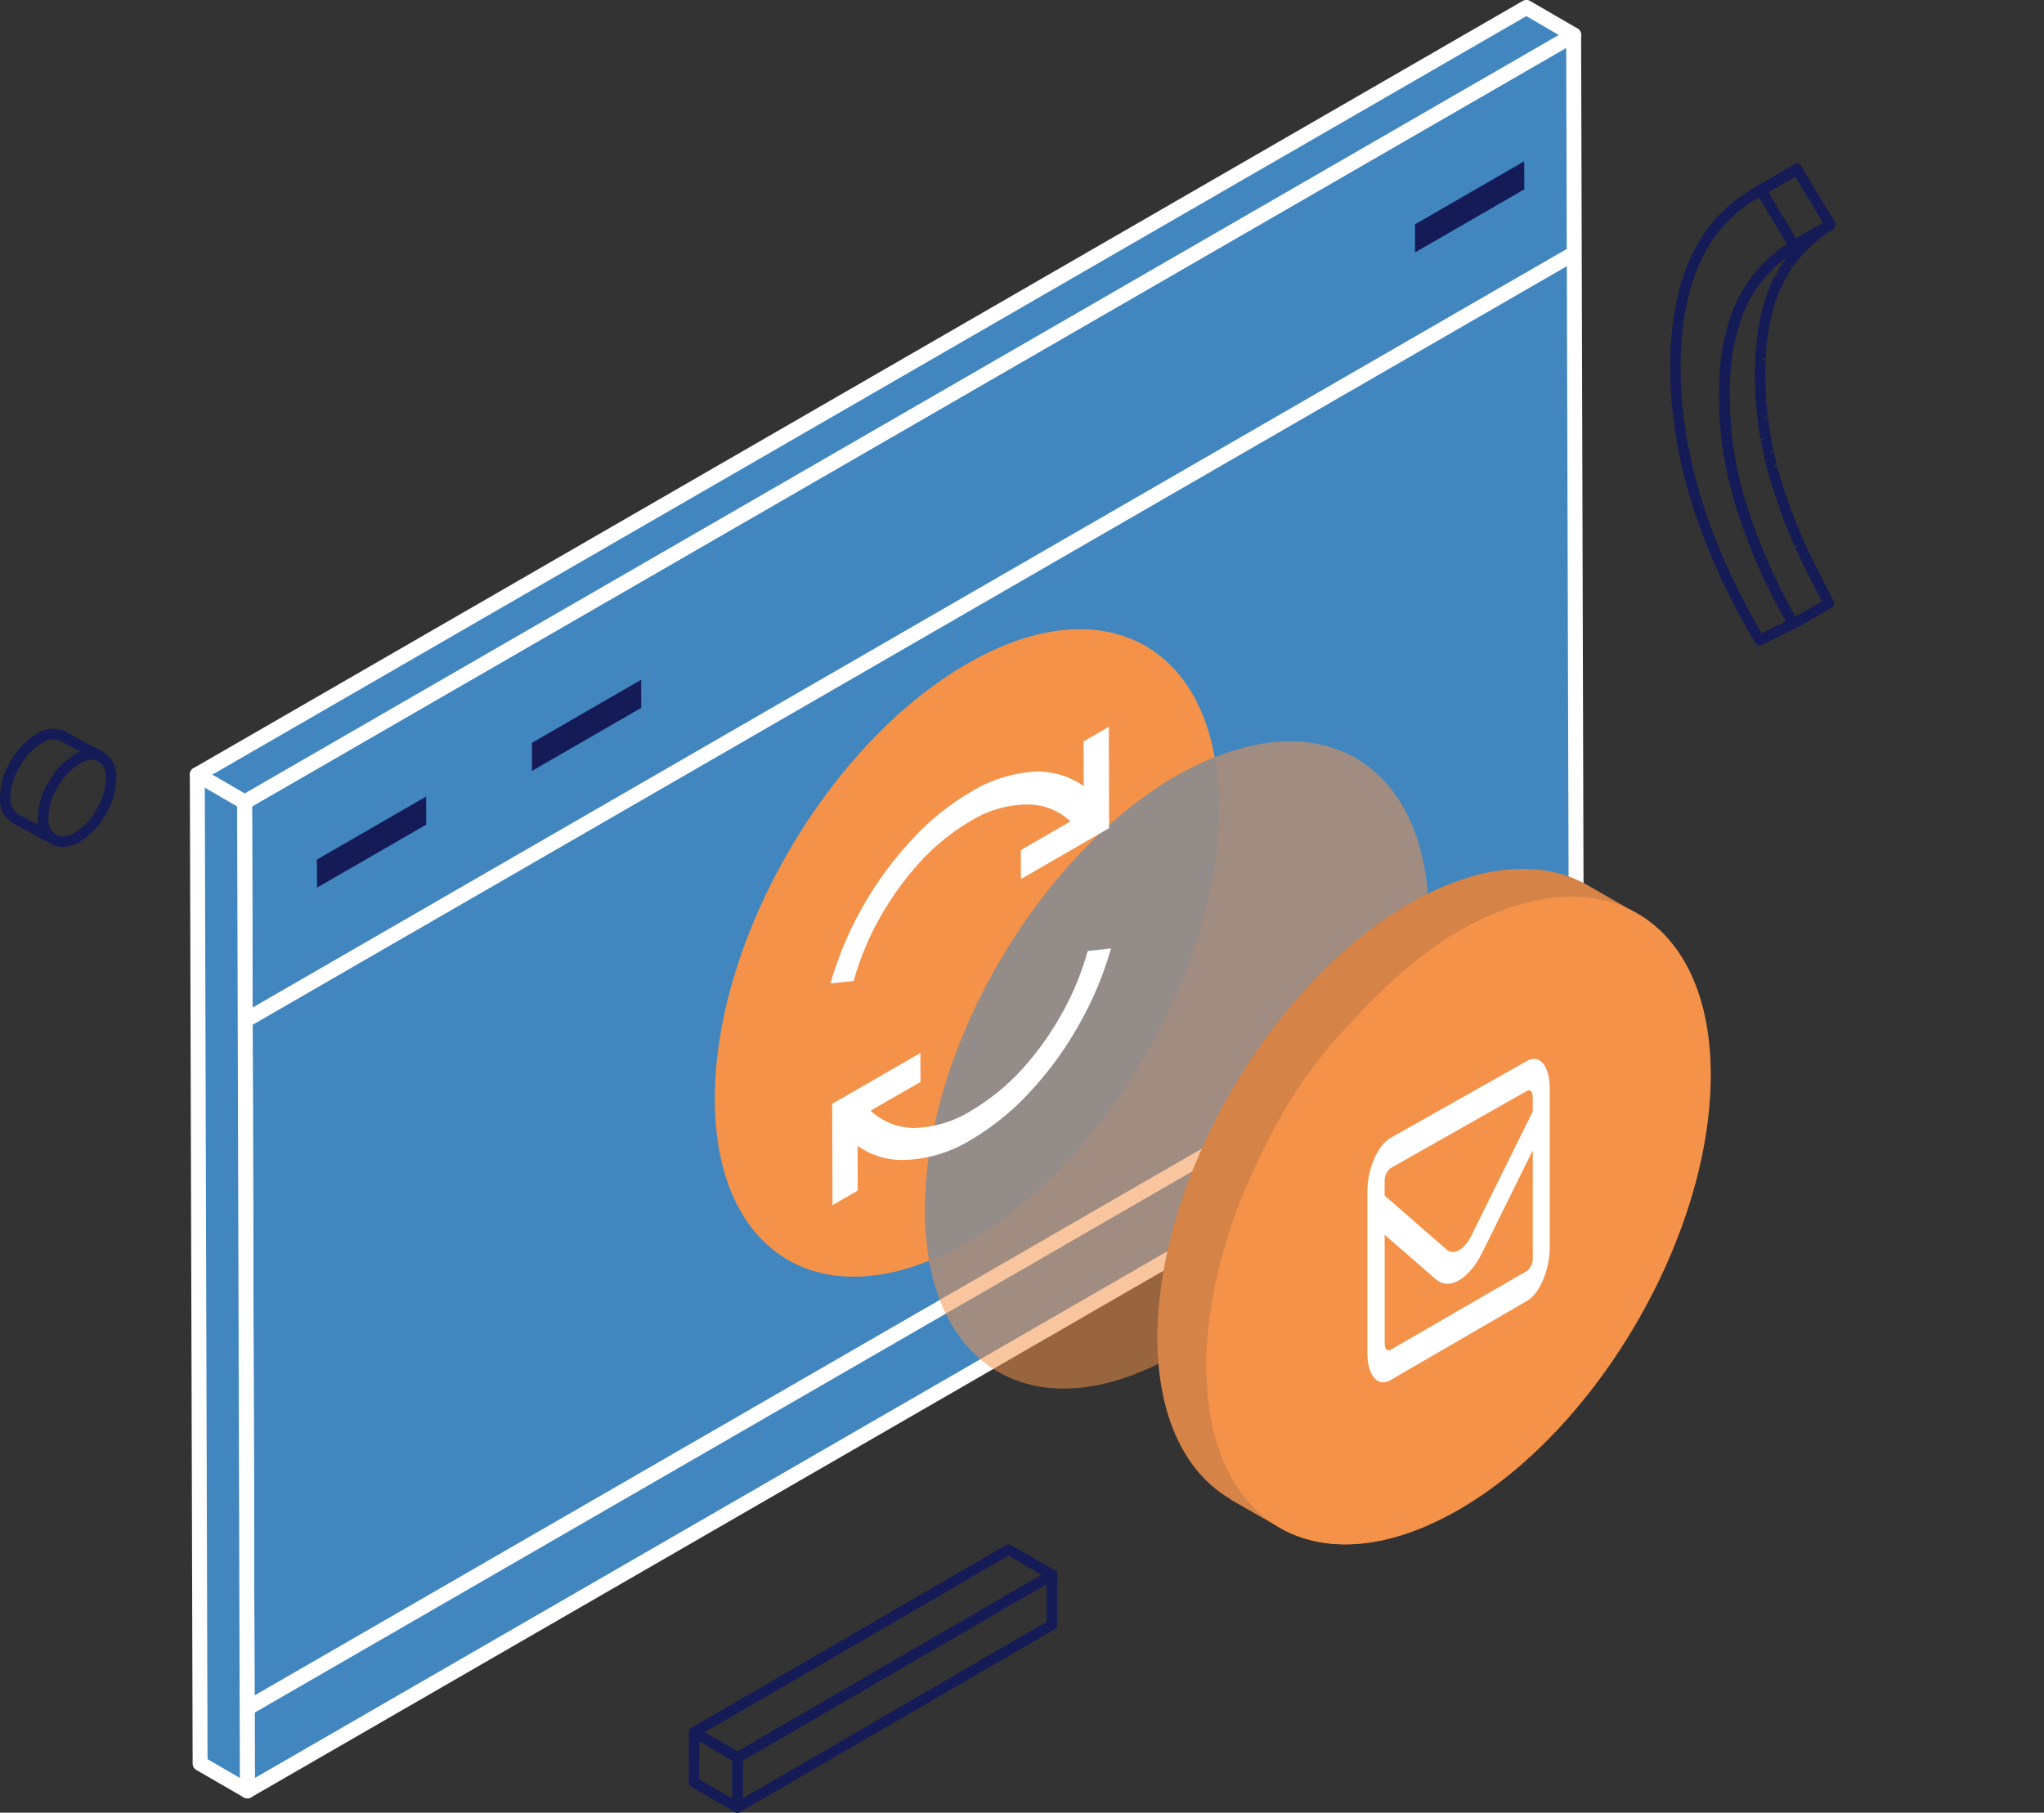 <svg xmlns="http://www.w3.org/2000/svg" xmlns:xlink="http://www.w3.org/1999/xlink" width="209.258" height="185.62" viewBox="0 0 209.258 185.62"><rect x="0" y="0" width="209.258" height="185.62" fill="#333333" stroke="none"/><defs><clipPath id="clip-path"><rect id="Rectangle_1474" data-name="Rectangle 1474" width="51.174" height="66.301" fill="#f49249"></rect></clipPath><clipPath id="clip-path-2"><rect id="Rectangle_1475" data-name="Rectangle 1475" width="51.174" height="66.279" fill="#f49249"></rect></clipPath><clipPath id="clip-path-3"><rect id="Rectangle_1476" data-name="Rectangle 1476" width="30.12" height="51.519" fill="#f49249"></rect></clipPath><clipPath id="clip-path-4"><rect id="Rectangle_1478" data-name="Rectangle 1478" width="28.792" height="52.144" fill="none"></rect></clipPath><clipPath id="clip-path-5"><path id="Trac&#xE9;_5108" data-name="Trac&#xE9; 5108" d="M6.084,76.39l-.1-35.581L34.673,24.245l.1,35.581Z" transform="translate(-5.98 -24.245)" fill="none"></path></clipPath><clipPath id="clip-path-6"><rect id="Rectangle_1561" data-name="Rectangle 1561" width="18.664" height="33.122" fill="#fff"></rect></clipPath></defs><g id="Groupe_3486" data-name="Groupe 3486" transform="translate(-625.274 -759.003)"><path id="Trac&#xE9;_4936" data-name="Trac&#xE9; 4936" d="M23.209,81.872,23.5,183.127l136.061-78.557L159.271,3.317Z" transform="translate(627.104 759.265)" fill="#4186bf"></path><path id="Trac&#xE9;_4937" data-name="Trac&#xE9; 4937" d="M23.553,183.951a.766.766,0,0,1-.764-.763L22.5,81.933a.764.764,0,0,1,.382-.665L158.948,2.708a.765.765,0,0,1,1.147.66l.287,101.256a.764.764,0,0,1-.382.665L23.936,183.843a.774.774,0,0,1-.383.108m.479-101.58.282,99.493,134.539-77.675L158.57,4.7Z" transform="translate(627.048 759.208)" fill="#fff"></path><path id="Trac&#xE9;_4938" data-name="Trac&#xE9; 4938" d="M23.563,82.079l-4.84-2.812L154.789.71l4.839,2.812Z" transform="translate(626.75 759.059)" fill="#4186bf"></path><path id="Trac&#xE9;_4939" data-name="Trac&#xE9; 4939" d="M23.62,82.9a.767.767,0,0,1-.384-.108L18.4,79.98a.765.765,0,0,1,0-1.324L154.466.1a.765.765,0,0,1,.766,0l4.836,2.81a.764.764,0,0,1,0,1.323L24,82.8a.767.767,0,0,1-.382.108M20.305,79.33l3.315,1.927L158.158,3.582l-3.315-1.932Z" transform="translate(626.694 759.003)" fill="#fff"></path><path id="Trac&#xE9;_4940" data-name="Trac&#xE9; 4940" d="M23.85,177.595l-4.84-2.812L18.724,73.526l4.84,2.812Z" transform="translate(626.75 764.799)" fill="#4186bf"></path><path id="Trac&#xE9;_4941" data-name="Trac&#xE9; 4941" d="M23.906,178.416a.767.767,0,0,1-.384-.108l-4.839-2.8a.762.762,0,0,1-.381-.659L18.016,73.585a.764.764,0,0,1,1.148-.663L24,75.734a.764.764,0,0,1,.381.659l.287,101.255a.764.764,0,0,1-.761.767h0M19.828,174.4l3.308,1.922-.282-99.485-3.308-1.922Z" transform="translate(626.694 764.743)" fill="#fff"></path><path id="Trac&#xE9;_4942" data-name="Trac&#xE9; 4942" d="M125.3,148.262a1.076,1.076,0,0,1-.063.093.451.451,0,0,0,.063-.093" transform="translate(635.146 770.69)" fill="#fff"></path><path id="Trac&#xE9;_4943" data-name="Trac&#xE9; 4943" d="M89.51,155.94a.54.54,0,0,1-.268-.071l-4.458-2.574a.535.535,0,0,1-.268-.465l.015-5.122a.535.535,0,0,1,.8-.463l4.457,2.574a.538.538,0,0,1,.269.465l-.015,5.122a.534.534,0,0,1-.535.534m-3.922-3.418,3.39,1.957.01-3.888L85.6,148.634Z" transform="translate(611.267 788.683)" fill="#141b56"></path><path id="Trac&#xE9;_4944" data-name="Trac&#xE9; 4944" d="M89.184,157.118a.534.534,0,0,1-.535-.537l.014-5.122a.533.533,0,0,1,.266-.461l32.186-18.7a.53.53,0,0,1,.536,0,.536.536,0,0,1,.268.465l-.015,5.122a.531.531,0,0,1-.266.461l-32.185,18.7a.531.531,0,0,1-.269.072m.548-5.349-.011,3.883,31.113-18.082.011-3.882Z" transform="translate(611.592 787.505)" fill="#141b56"></path><path id="Trac&#xE9;_4945" data-name="Trac&#xE9; 4945" d="M89.523,152.183a.54.54,0,0,1-.268-.071L84.8,149.538a.535.535,0,0,1,0-.926l32.186-18.7a.538.538,0,0,1,.536,0l4.458,2.574a.536.536,0,0,1,0,.927l-32.186,18.7a.531.531,0,0,1-.269.072m-3.39-3.11,3.389,1.957,31.119-18.084-3.389-1.957Z" transform="translate(611.268 787.317)" fill="#141b56"></path><path id="Trac&#xE9;_4946" data-name="Trac&#xE9; 4946" d="M30.075,82.062l11.179-6.455.009,2.874-11.18,6.454Z" transform="translate(627.645 764.963)" fill="#141b56"></path><path id="Trac&#xE9;_4947" data-name="Trac&#xE9; 4947" d="M50.479,70.981l11.179-6.455.009,2.874-11.18,6.454Z" transform="translate(629.253 764.089)" fill="#141b56"></path><path id="Trac&#xE9;_4948" data-name="Trac&#xE9; 4948" d="M134.279,21.765l11.179-6.455.009,2.874-11.18,6.454Z" transform="translate(635.858 760.21)" fill="#141b56"></path><rect id="Rectangle_1454" data-name="Rectangle 1454" width="157.267" height="1.53" transform="translate(649.916 862.881) rotate(-30.001)" fill="#fff"></rect><rect id="Rectangle_1455" data-name="Rectangle 1455" width="157.267" height="1.53" transform="translate(649.916 933.436) rotate(-30.001)" fill="#fff"></rect><path id="Trac&#xE9;_4949" data-name="Trac&#xE9; 4949" d="M166.483,19.193a.535.535,0,0,1-.27-1l3.683-2.146c.252-.141.5-.28.744-.409a.535.535,0,0,1,.517.938l-4.411,2.546a.539.539,0,0,1-.263.069" transform="translate(638.355 760.231)" fill="#141b56"></path><path id="Trac&#xE9;_4950" data-name="Trac&#xE9; 4950" d="M166.483,19.193a.535.535,0,0,1-.27-1l3.683-2.146c.252-.141.5-.28.744-.409a.535.535,0,0,1,.517.938l-4.411,2.546a.539.539,0,0,1-.263.069" transform="translate(638.355 760.231)" fill="#141b56"></path><rect id="Rectangle_1456" data-name="Rectangle 1456" width="209.258" height="184.156" transform="translate(625.274 759.003)" fill="none"></rect><path id="Trac&#xE9;_4951" data-name="Trac&#xE9; 4951" d="M166.483,19.193a.535.535,0,0,1-.27-1l3.683-2.146c.252-.141.5-.28.744-.409a.535.535,0,0,1,.517.938l-4.411,2.546a.539.539,0,0,1-.263.069" transform="translate(638.355 760.231)" fill="#141b56"></path><path id="Trac&#xE9;_4952" data-name="Trac&#xE9; 4952" d="M170.641,15.64c-.247.127-.492.268-.744.409L166.213,18.2a.535.535,0,0,0,.533.929l4.411-2.546a.535.535,0,0,0-.517-.938" transform="translate(638.355 760.231)" fill="none"></path><path id="Trac&#xE9;_4953" data-name="Trac&#xE9; 4953" d="M166.483,19.193a.535.535,0,0,1-.27-1l3.683-2.146c.252-.141.5-.28.744-.409a.535.535,0,0,1,.517.938l-4.411,2.546a.539.539,0,0,1-.263.069" transform="translate(638.355 760.231)" fill="#141b56"></path><path id="Trac&#xE9;_4954" data-name="Trac&#xE9; 4954" d="M170.712,62.789a.557.557,0,0,1-.152-.022.537.537,0,0,1-.326-.272l.412-.354h0l-.47.247c-.079-.148-.161-.295-.241-.44l-.378-.706c-.047-.087-.1-.176-.141-.266l-.422-.812c-.053-.095-.1-.186-.143-.276l-.283-.565c-.012-.018-.042-.084-.052-.1l-.126-.263c-.026-.047-.059-.117-.092-.184l-.274-.558c-.041-.095-.071-.155-.1-.214l-.077-.161c-.016-.024-.04-.078-.053-.1l-.4-.858c-.042-.092-.083-.184-.123-.279v0a.941.941,0,0,1-.045-.095l0,0a.574.574,0,0,1-.063-.126l-.52-1.247-.014-.035a2.335,2.335,0,0,1-.129-.295l-.173-.426c-.044-.1-.08-.193-.114-.287-.046-.117-.066-.163-.08-.209l-.355-.94-.039-.112a1.486,1.486,0,0,1-.052-.148c-.08-.208-.152-.414-.224-.62a.584.584,0,0,1-.03-.082l-.648-2a1.247,1.247,0,0,1-.07-.221l-.161-.557,0-.018-.006-.028-.035-.135-.136-.522c0-.005-.054-.2-.055-.206a1.366,1.366,0,0,1-.042-.156l-.088-.354-.036-.127-.121-.55c-.008-.024-.013-.045-.017-.063L164,46.911c-.054-.234-.087-.4-.121-.58a1.025,1.025,0,0,1-.04-.186l-.036-.164-.073-.41.508-.2-.529.09-.094-.576c0-.029-.018-.132-.018-.162l-.024-.1c-.027-.131-.049-.291-.069-.446l-.038-.264-.013-.109c-.026-.146-.039-.263-.051-.381,0-.025-.009-.071-.012-.117l-.073-.737c-.009-.1-.013-.139-.013-.187-.019-.142-.041-.339-.052-.537l-.04-.481c-.01-.141-.013-.187-.013-.228l-.03-.662-.005-.137-.006-.289c-.01-.082-.011-.214-.011-.345l.011-1.653c0-.228.011-.456.022-.685,0-.041,0-.086.006-.132,0-.232.014-.4.026-.57l.03-.384c0-.064.008-.125.014-.183.006-.151.018-.257.031-.364.022-.133.031-.244.04-.354l.058-.474a.554.554,0,0,1,.017-.155l.031-.251a3.745,3.745,0,0,1,.057-.383,1.42,1.42,0,0,0,.035-.186.971.971,0,0,1,.025-.176c.029-.151.039-.206.052-.258a.675.675,0,0,1,.019-.112l.023-.12.085-.379a1.044,1.044,0,0,0,.032-.145.484.484,0,0,1,.029-.108c.025-.137.051-.238.077-.333l.558-.027-.52-.123c.044-.187.1-.374.153-.561.061-.209.114-.385.176-.56.071-.216.115-.347.165-.478,0-.012.005-.025.01-.037.057-.173.115-.32.183-.481.078-.206.147-.356.216-.506l.542.1-.492-.21c.06-.142.1-.228.149-.316.082-.172.139-.276.2-.383l.056-.1c.009-.015.08-.145.09-.159.031-.046.058-.1.086-.147l.078-.135a.534.534,0,0,1,.081-.1l.188-.338.017-.026.011-.016c.018-.029.038-.059.047-.072.049-.086.1-.162.152-.239.08-.123.121-.178.161-.232l.18-.243a1.088,1.088,0,0,1,.094-.137c.091-.1.144-.178.2-.25a1.56,1.56,0,0,1,.134-.163l.246-.305a.5.5,0,0,1,.068-.068l.25-.284.126-.127.209-.22.494.263-.38-.377.221-.211a1.917,1.917,0,0,1,.176-.156h0a.578.578,0,0,1,.095-.091l.107-.1c.014-.014.066-.058.081-.071l.378-.32a1.694,1.694,0,0,1,.136-.1,1.937,1.937,0,0,1,.184-.153l.115-.087c.094-.074.156-.12.221-.165l.177-.125c.093-.067.148-.1.2-.139l.1-.067c.012-.01.087-.06.1-.068.179-.12.31-.207.452-.295l3.694-2.152a.535.535,0,0,1,.566.908l-.387.251-.017-.015-.1.057.016.023c-.111.072-.192.126-.264.179l-.094.066c-.121.081-.159.111-.2.141l-.207.158c-.077.057-.16.122-.233.186-.088.071-.12.095-.15.115-.074.065-.178.15-.283.244s-.156.142-.209.189l-.107.1c-.093.088-.129.122-.169.153s-.1.1-.166.161l-.324.336c-.009.012-.073.071-.084.083l-.093.1c-.05.055-.1.11-.15.169a.534.534,0,0,1-.058.063l-.27.329a1.262,1.262,0,0,1-.12.145c-.039.047-.094.121-.149.193a1.037,1.037,0,0,1-.1.139,1.842,1.842,0,0,0-.15.2l-.548-.146.444.3-.177.27c-.01.02-.061.1-.074.117-.077.115-.145.232-.213.348-.013.022-.027.042-.042.063-.086.139-.133.217-.172.295,0,0-.068.125-.071.129l-.276.539c-.038.076-.075.153-.11.234l-.119.278c-.031.076-.063.153-.1.227-.084.2-.142.332-.191.469l-.128.375-.039.1c-.064.177-.106.325-.148.468-.076.257-.123.416-.16.577l-.044.174-.092.378a.927.927,0,0,0-.036.158c-.039.165-.066.271-.084.378,0,.038-.015.094-.027.149l-.078.442a1.249,1.249,0,0,0-.036.187l-.029.2c-.009.07-.017.139-.03.206l-.1.829c-.02.127-.029.233-.038.339l-.545.1.534.033-.043.542a1.88,1.88,0,0,0-.018.2c0,.169-.012.35-.023.518l-.545.142.535.026-.022.679c-.01.307-.01.507-.01.708-.007.166,0,.31,0,.452l.043,1.582a2.355,2.355,0,0,0,.009.251l.027.38c.009.1.013.155.016.208l.061.658a1.6,1.6,0,0,1,.013.173l.071.61-.511.239.53-.071.167,1.181c0,.005.031.18.031.186.03.211.06.412.1.624l.023.123.1.543a1.045,1.045,0,0,1,.039.18c.039.16.073.327.107.5l-.5.277.519-.131c.028.111.054.227.079.341l.068.3.033.123.136.534-.468.31.521-.122c.039.167.079.326.127.494,0,.006.036.139.038.146.051.2.111.4.172.605.033.12.045.163.054.2l.626,1.908c.072.184.12.323.169.463l.094.262c.052.143.069.192.084.244l.312.817c.04.1.081.2.118.3l.374.935c.056.149.122.3.188.451.059.136.083.191.1.246l.283.638a.951.951,0,0,1,.052.108c.109.258.179.418.259.588l.329.69c.041.094.071.154.1.214l.256.529c.027.047.06.117.093.186l.076.152c.066.121.132.252.2.384l.282.565c.041.071.083.155.125.24.145.289.289.566.433.834.087.174.177.344.268.5l.013.025a2.415,2.415,0,0,1,.157.383l.06.093c.1.187.2.375.309.559a.534.534,0,0,1-.192.733l-3.684,2.146a.536.536,0,0,1-.269.072m-2.549-6.819,0,.005.05.107c.013.023.042.084.052.109l.107.243c.042.093.084.184.123.28l.275.578a.879.879,0,0,1,.053.106l.062.128c.038.078.077.158.112.239l.173.356c.027.049.06.118.093.186l.211.432c.013.019.042.084.053.106l.282.564c.039.079.077.154.125.241l.936,1.779.047.085,2.754-1.6-.067-.126-.1-.184a2.748,2.748,0,0,0-.127-.309c-.1-.17-.192-.353-.278-.523-.14-.262-.29-.55-.428-.827-.045-.09-.081-.161-.125-.239l-.293-.586c-.059-.121-.12-.239-.179-.35-.037-.066-.07-.135-.1-.2l-.344-.7c-.038-.078-.077-.156-.111-.239l-.32-.67c-.093-.2-.169-.372-.246-.559l.423-.36-.474.249-.329-.74-.05-.12c-.11-.256-.185-.425-.247-.593l-.375-.939c-.036-.1-.071-.189-.106-.274l-.33-.87-.04-.111c-.018-.049-.036-.1-.051-.149l-.906-2.7c-.037-.127-.049-.169-.057-.211-.053-.169-.118-.386-.172-.6-.082-.292-.126-.469-.169-.656l-.053-.19-.136-.533.49-.237-.52.129-.146-.636c0-.013-.022-.113-.024-.126-.044-.241-.073-.388-.112-.546l-.154-.779.506-.208-.526.1c-.043-.228-.075-.444-.108-.673,0-.005-.031-.186-.032-.192l-.167-1.182c0-.009-.013-.111-.013-.12l-.084-.748c-.008-.076-.013-.118-.013-.166l-.049-.506c-.005-.032-.009-.085-.013-.138,0-.013-.01-.1-.011-.115l-.03-.448a2.767,2.767,0,0,1-.012-.31l-.019-.392-.007-.137-.018-1.076c0-.164-.005-.328,0-.492,0-.194,0-.412.011-.631l.022-.783c0-.008.005-.112.006-.119.014-.215.024-.37.024-.516a2.283,2.283,0,0,1,.021-.273l.033-.416.545-.084-.535-.035.014-.159c.011-.128.023-.263.045-.4l.127-1.016c.01-.069.018-.139.031-.206a1.852,1.852,0,0,1,.054-.282l.051-.3s.019-.107.02-.111.018-.1.019-.111c.022-.133.055-.266.087-.4a1.589,1.589,0,0,1,.059-.248l.106-.44c.057-.244.11-.424.163-.6.077-.263.127-.438.187-.6l.038-.1c.023-.073.054-.164.086-.254l.049-.138c.058-.165.125-.323.192-.48,0-.01.04-.092.045-.1l.07-.168c.033-.08.066-.16.1-.236.067-.158.113-.252.159-.345l.295-.573.534.139L169,26.363A3.435,3.435,0,0,1,169.21,26a.714.714,0,0,1,.04-.065c.077-.132.154-.263.242-.395.01-.018.062-.1.073-.114l.289-.434a2.233,2.233,0,0,1,.2-.268c.005-.008.022-.032.037-.057-.026.019-.053.038-.077.059l-.091.069-.384-.382.282.46c-.067.051-.128.1-.19.153-.088.071-.121.1-.152.117l-.3.261c-.083.077-.135.123-.188.169l-.107.1a2.065,2.065,0,0,1-.176.156l-.158.156-.118.115-.209.22-.482-.274.4.356-.261.293-.043.043-.269.328a1.335,1.335,0,0,1-.119.143,1.909,1.909,0,0,1-.175.225s-.018.026-.038.058l-.273.379-.072.107c-.033.05-.067.1-.1.148-.01.017-.057.092-.069.108a.311.311,0,0,1-.049.077l-.2.334c-.009.013-.027.041-.047.07h0l-.061.109c-.042.074-.083.148-.129.216l-.1.186c-.046.085-.093.167-.133.256,0,.006-.047.093-.051.1-.03.059-.06.118-.085.179l-.07.154c-.08.18-.137.3-.184.434-.007.019-.046.112-.056.132-.039.094-.082.2-.125.33a.507.507,0,0,1-.022.072c-.047.124-.085.238-.123.361-.005.016-.038.109-.044.124-.061.172-.108.33-.155.489-.058.2-.108.369-.149.537,0,.006-.044.179-.045.186-.028.1-.055.209-.073.311a.533.533,0,0,1-.017.066,1.5,1.5,0,0,1-.053.224l-.073.339c0,.02-.037.209-.041.229-.023.117-.033.178-.044.225l-.005.044a2.5,2.5,0,0,1-.059.333c-.008.052-.026.149-.036.256l-.032.274c0,.029-.019.17-.025.2l-.049.408c-.01.119-.022.258-.045.4a1.207,1.207,0,0,0-.014.162c0,.027-.006.1-.01.123l-.046.592c-.008.114-.017.26-.017.415,0,.014-.005.122-.007.136-.014.31-.025.521-.025.733l-.01,1.653c0,.1,0,.2.008.3l.044,1.136c.008.08.011.126.011.168l.017.222c.005.035.01.085.013.138,0,.013.01.111.011.123.01.178.029.354.05.532a1.534,1.534,0,0,1,.014.177l.06.619-.512.238.533-.053c.01.1.017.179.033.261,0,.018.017.121.019.139l.039.282c.025.182.042.319.068.448l.029.179a.861.861,0,0,1,.013.115l.1.56.023.124.072.406c0,.014.028.117.03.131l.022.117c.049.23.078.377.117.533,0,.011.021.11.023.122l-.51.184.154-.019.343-.151a.554.554,0,0,1,.046.128l.247,1.045c.027.094.039.137.047.18.005.015.044.153.049.169l.136.525c0,.016.013.055.022.1h0c.006.017.011.037.016.057l.167.585c0,.01.039.113.042.124l.649,2c.007.015.013.03.018.046.072.206.145.411.217.607l.054.149c.019.051.038.1.053.154l.433,1.136c.022.058.049.133.086.216l.18.444a1.375,1.375,0,0,0,.077.184.551.551,0,0,1,.045.1Zm2.149-32.1.2.275.047-.058Z" transform="translate(638.134 760.647)" fill="#141b56"></path><path id="Trac&#xE9;_4955" data-name="Trac&#xE9; 4955" d="M170.542,24.445a.535.535,0,0,1-.46-.26l-3.38-5.64a.534.534,0,0,1,.19-.737l3.683-2.146a.535.535,0,0,1,.728.187l3.391,5.641a.535.535,0,0,1-.19.738l-3.694,2.145a.526.526,0,0,1-.269.072M167.9,18.46l2.831,4.722,2.767-1.606-2.838-4.723Z" transform="translate(638.408 760.232)" fill="#141b56"></path><path id="Trac&#xE9;_4956" data-name="Trac&#xE9; 4956" d="M167.666,64.712a.536.536,0,0,1-.461-.262c-5.8-9.782-8.729-19.312-8.707-28.329.031-9.211,3.08-15.43,9.06-18.485a.536.536,0,0,1,.7.2l3.391,5.64a.535.535,0,0,1-.176.73,13.821,13.821,0,0,0-5.09,5.544,20.739,20.739,0,0,0-1.794,9.27,37.62,37.62,0,0,0,1.764,11.453A63.526,63.526,0,0,0,171.544,62.2a.536.536,0,0,1-.227.739l-3.411,1.716a.536.536,0,0,1-.241.057M167.6,18.824c-5.3,2.939-8.007,8.756-8.036,17.3-.021,8.688,2.774,17.888,8.3,27.349l2.466-1.241a63.942,63.942,0,0,1-5-11.436,38.762,38.762,0,0,1-1.815-11.779,21.8,21.8,0,0,1,1.911-9.753,14.861,14.861,0,0,1,5.036-5.681Z" transform="translate(637.767 760.389)" fill="#141b56"></path><path id="Trac&#xE9;_4957" data-name="Trac&#xE9; 4957" d="M6.125,81.126A2.343,2.343,0,0,1,4.9,80.784a2.826,2.826,0,0,1-1.3-2.663,7.283,7.283,0,0,1,1.1-3.668,7.4,7.4,0,0,1,2.641-2.779,2.893,2.893,0,0,1,2.978-.249,2.842,2.842,0,0,1,1.3,2.686,7.43,7.43,0,0,1-1.081,3.679,7.324,7.324,0,0,1-2.629,2.783,3.59,3.59,0,0,1-1.783.552M9.138,72.19a2.571,2.571,0,0,0-1.26.41,6.358,6.358,0,0,0-2.256,2.394,6.234,6.234,0,0,0-.953,3.128,1.821,1.821,0,0,0,.774,1.74,1.826,1.826,0,0,0,1.928-.214A6.283,6.283,0,0,0,9.608,77.26a6.3,6.3,0,0,0,.94-3.148,1.838,1.838,0,0,0-.758-1.755,1.31,1.31,0,0,0-.652-.166" transform="translate(625.558 764.609)" fill="#141b56"></path><path id="Trac&#xE9;_4958" data-name="Trac&#xE9; 4958" d="M5.2,80.949l-3.883-2.1A2.831,2.831,0,0,1,0,76.172,7.283,7.283,0,0,1,1.1,72.5a7.381,7.381,0,0,1,2.642-2.779,2.893,2.893,0,0,1,2.978-.249l3.877,2.1-.51.941L6.2,70.413a1.887,1.887,0,0,0-1.925.238,6.338,6.338,0,0,0-2.256,2.393,6.233,6.233,0,0,0-.953,3.127,1.821,1.821,0,0,0,.774,1.74l3.871,2.1Z" transform="translate(625.274 764.455)" fill="#141b56"></path><g id="Groupe_3444" data-name="Groupe 3444" transform="translate(698.454 823.436)"><g id="Groupe_3443" data-name="Groupe 3443" transform="translate(0 0)"><g id="Groupe_3442" data-name="Groupe 3442" clip-path="url(#clip-path)"><path id="Trac&#xE9;_5093" data-name="Trac&#xE9; 5093" d="M81.96,14.983a29.522,29.522,0,0,1,3.867-1.863C83.618.626,73.1-3.771,60.468,3.548,46.2,11.784,34.652,31.711,34.652,48.072c0,14.841,9.524,21.606,21.952,16.59a29.777,29.777,0,0,1-.439-5.131C56.144,43.146,67.693,23.219,81.96,14.983" transform="translate(-34.653 0)" fill="#f49249"></path></g></g></g><g id="Groupe_3447" data-name="Groupe 3447" transform="translate(720.382 834.916)" opacity="0.53"><g id="Groupe_3446" data-name="Groupe 3446"><g id="Groupe_3445" data-name="Groupe 3445" clip-path="url(#clip-path-2)"><path id="Trac&#xE9;_5094" data-name="Trac&#xE9; 5094" d="M72.138,5.954a29.762,29.762,0,0,1,.436,5.131c0,16.361-11.55,36.288-25.816,44.524a29.523,29.523,0,0,1-3.867,1.863c2.209,12.5,12.726,16.891,25.358,9.572C82.517,58.807,94.067,38.88,94.067,22.52,94.067,7.7,84.54.937,72.138,5.954" transform="translate(-42.893 -4.314)" fill="#f49249"></path></g></g></g><g id="Groupe_3450" data-name="Groupe 3450" transform="translate(719.945 836.555)" opacity="0.464"><g id="Groupe_3449" data-name="Groupe 3449"><g id="Groupe_3448" data-name="Groupe 3448" clip-path="url(#clip-path-3)"><path id="Trac&#xE9;_5095" data-name="Trac&#xE9; 5095" d="M72.847,10.061a30,30,0,0,0-.436-5.131,29.522,29.522,0,0,0-3.867,1.863C54.278,15.032,42.728,34.956,42.728,51.317a29.738,29.738,0,0,0,.436,5.131,29.521,29.521,0,0,0,3.867-1.863C61.3,46.349,72.847,26.422,72.847,10.061" transform="translate(-42.728 -4.93)" fill="#f49249"></path></g></g></g><path id="Trac&#xE9;_5096" data-name="Trac&#xE9; 5096" d="M59.11,73.737h0l.114.093c.024.021.048.021.069.045l4.418,2.531.876.506c4.646,2.44,10.953,1.935,17.878-2.07,14.243-8.215,25.819-28.163,25.819-44.5,0-8.122-2.855-13.851-7.481-16.521-.09-.069-.229-.117-.322-.186l-4.556-2.621C91.254,8.226,84.721,8.6,77.5,12.761,63.25,21,51.677,40.924,51.677,57.285c.024,8.053,2.853,13.758,7.433,16.451" transform="translate(692.083 838.75)" fill="#d58347"></path><path id="Trac&#xE9;_5097" data-name="Trac&#xE9; 5097" d="M59.614,35.782c-.069.138-.138.3-.229.46-3.638,7.2-5.823,15-5.823,22.112,0,16.361,11.55,22.942,25.816,14.727S105.2,44.918,105.2,28.557,93.645,5.615,79.378,13.83c-4.83,2.784-9.112,7.111-13.207,11.781a49.069,49.069,0,0,0-6.557,10.171" transform="translate(695.214 840.534)" fill="#f49249"></path><g id="Groupe_3469" data-name="Groupe 3469" transform="translate(710.265 831.845)" style="isolation: isolate"><g id="Groupe_3459" data-name="Groupe 3459"><g id="Groupe_3458" data-name="Groupe 3458" clip-path="url(#clip-path-4)"><g id="Groupe_3457" data-name="Groupe 3457" transform="translate(-0.002 -0.001)"><g id="Groupe_3456" data-name="Groupe 3456" clip-path="url(#clip-path-5)"><path id="Trac&#xE9;_5107" data-name="Trac&#xE9; 5107" d="M32.318,47.694a28.512,28.512,0,0,1-2.672,6.464,30.565,30.565,0,0,1-4.1,5.7,22.663,22.663,0,0,1-5.16,4.19,11.64,11.64,0,0,1-5.853,1.763,6.6,6.6,0,0,1-4.432-1.77l5.105-2.944-.01-2.967L6.168,63.34,6.2,73.712l2.578-1.491-.013-4.581A7.946,7.946,0,0,0,13.9,69.073a13.951,13.951,0,0,0,6.49-2.058,26.525,26.525,0,0,0,6.173-5.063,35.676,35.676,0,0,0,4.9-6.778,35.414,35.414,0,0,0,3.248-7.748ZM20.293,31.434a26.215,26.215,0,0,0-6.15,5.05A36.514,36.514,0,0,0,5.99,51.01l2.378-.259a29.454,29.454,0,0,1,2.672-6.464,32.075,32.075,0,0,1,4.1-5.694A22.626,22.626,0,0,1,20.3,34.4a11.135,11.135,0,0,1,5.807-1.711,6.3,6.3,0,0,1,4.452,1.731l-5.079,2.934.01,2.967,9.026-5.212-.029-10.372-2.582,1.491.013,4.581a8.125,8.125,0,0,0-5.138-1.482,14.459,14.459,0,0,0-6.49,2.106" transform="translate(-5.958 -23.145)" fill="#fff"></path></g></g></g></g></g><rect id="Rectangle_1479" data-name="Rectangle 1479" width="133.924" height="82.166" transform="translate(666.55 817.05)" fill="none"></rect><rect id="Rectangle_1480" data-name="Rectangle 1480" width="133.923" height="82.165" transform="translate(666.55 817.05)" fill="none"></rect><g id="Groupe_3565" data-name="Groupe 3565" transform="translate(765.262 867.429)"><g id="Groupe_3564" data-name="Groupe 3564" clip-path="url(#clip-path-6)"><path id="Trac&#xE9;_6597" data-name="Trac&#xE9; 6597" d="M2.357,11.207a1.708,1.708,0,0,0-.589,1.367V14l6.324,5.516c.755.659,1.838.037,2.592-1.488L16.933,5.385V3.971c0-.563-.26-.876-.578-.7Zm-.589,6.806v11.1c0,.568.265.88.589.693l14-8.1a1.71,1.71,0,0,0,.578-1.358V9.357L11.789,19.777c-1.4,2.827-3.412,3.99-4.812,2.769ZM0,13.578C0,11.3,1.058,8.842,2.357,8.108l14-7.9c1.274-.72,2.309.53,2.309,2.786V19.348c0,2.256-1.035,4.69-2.309,5.43l-14,8.124C1.058,33.656,0,32.414,0,30.131Z" transform="translate(0 0)" fill="#fff"></path></g></g></g></svg>